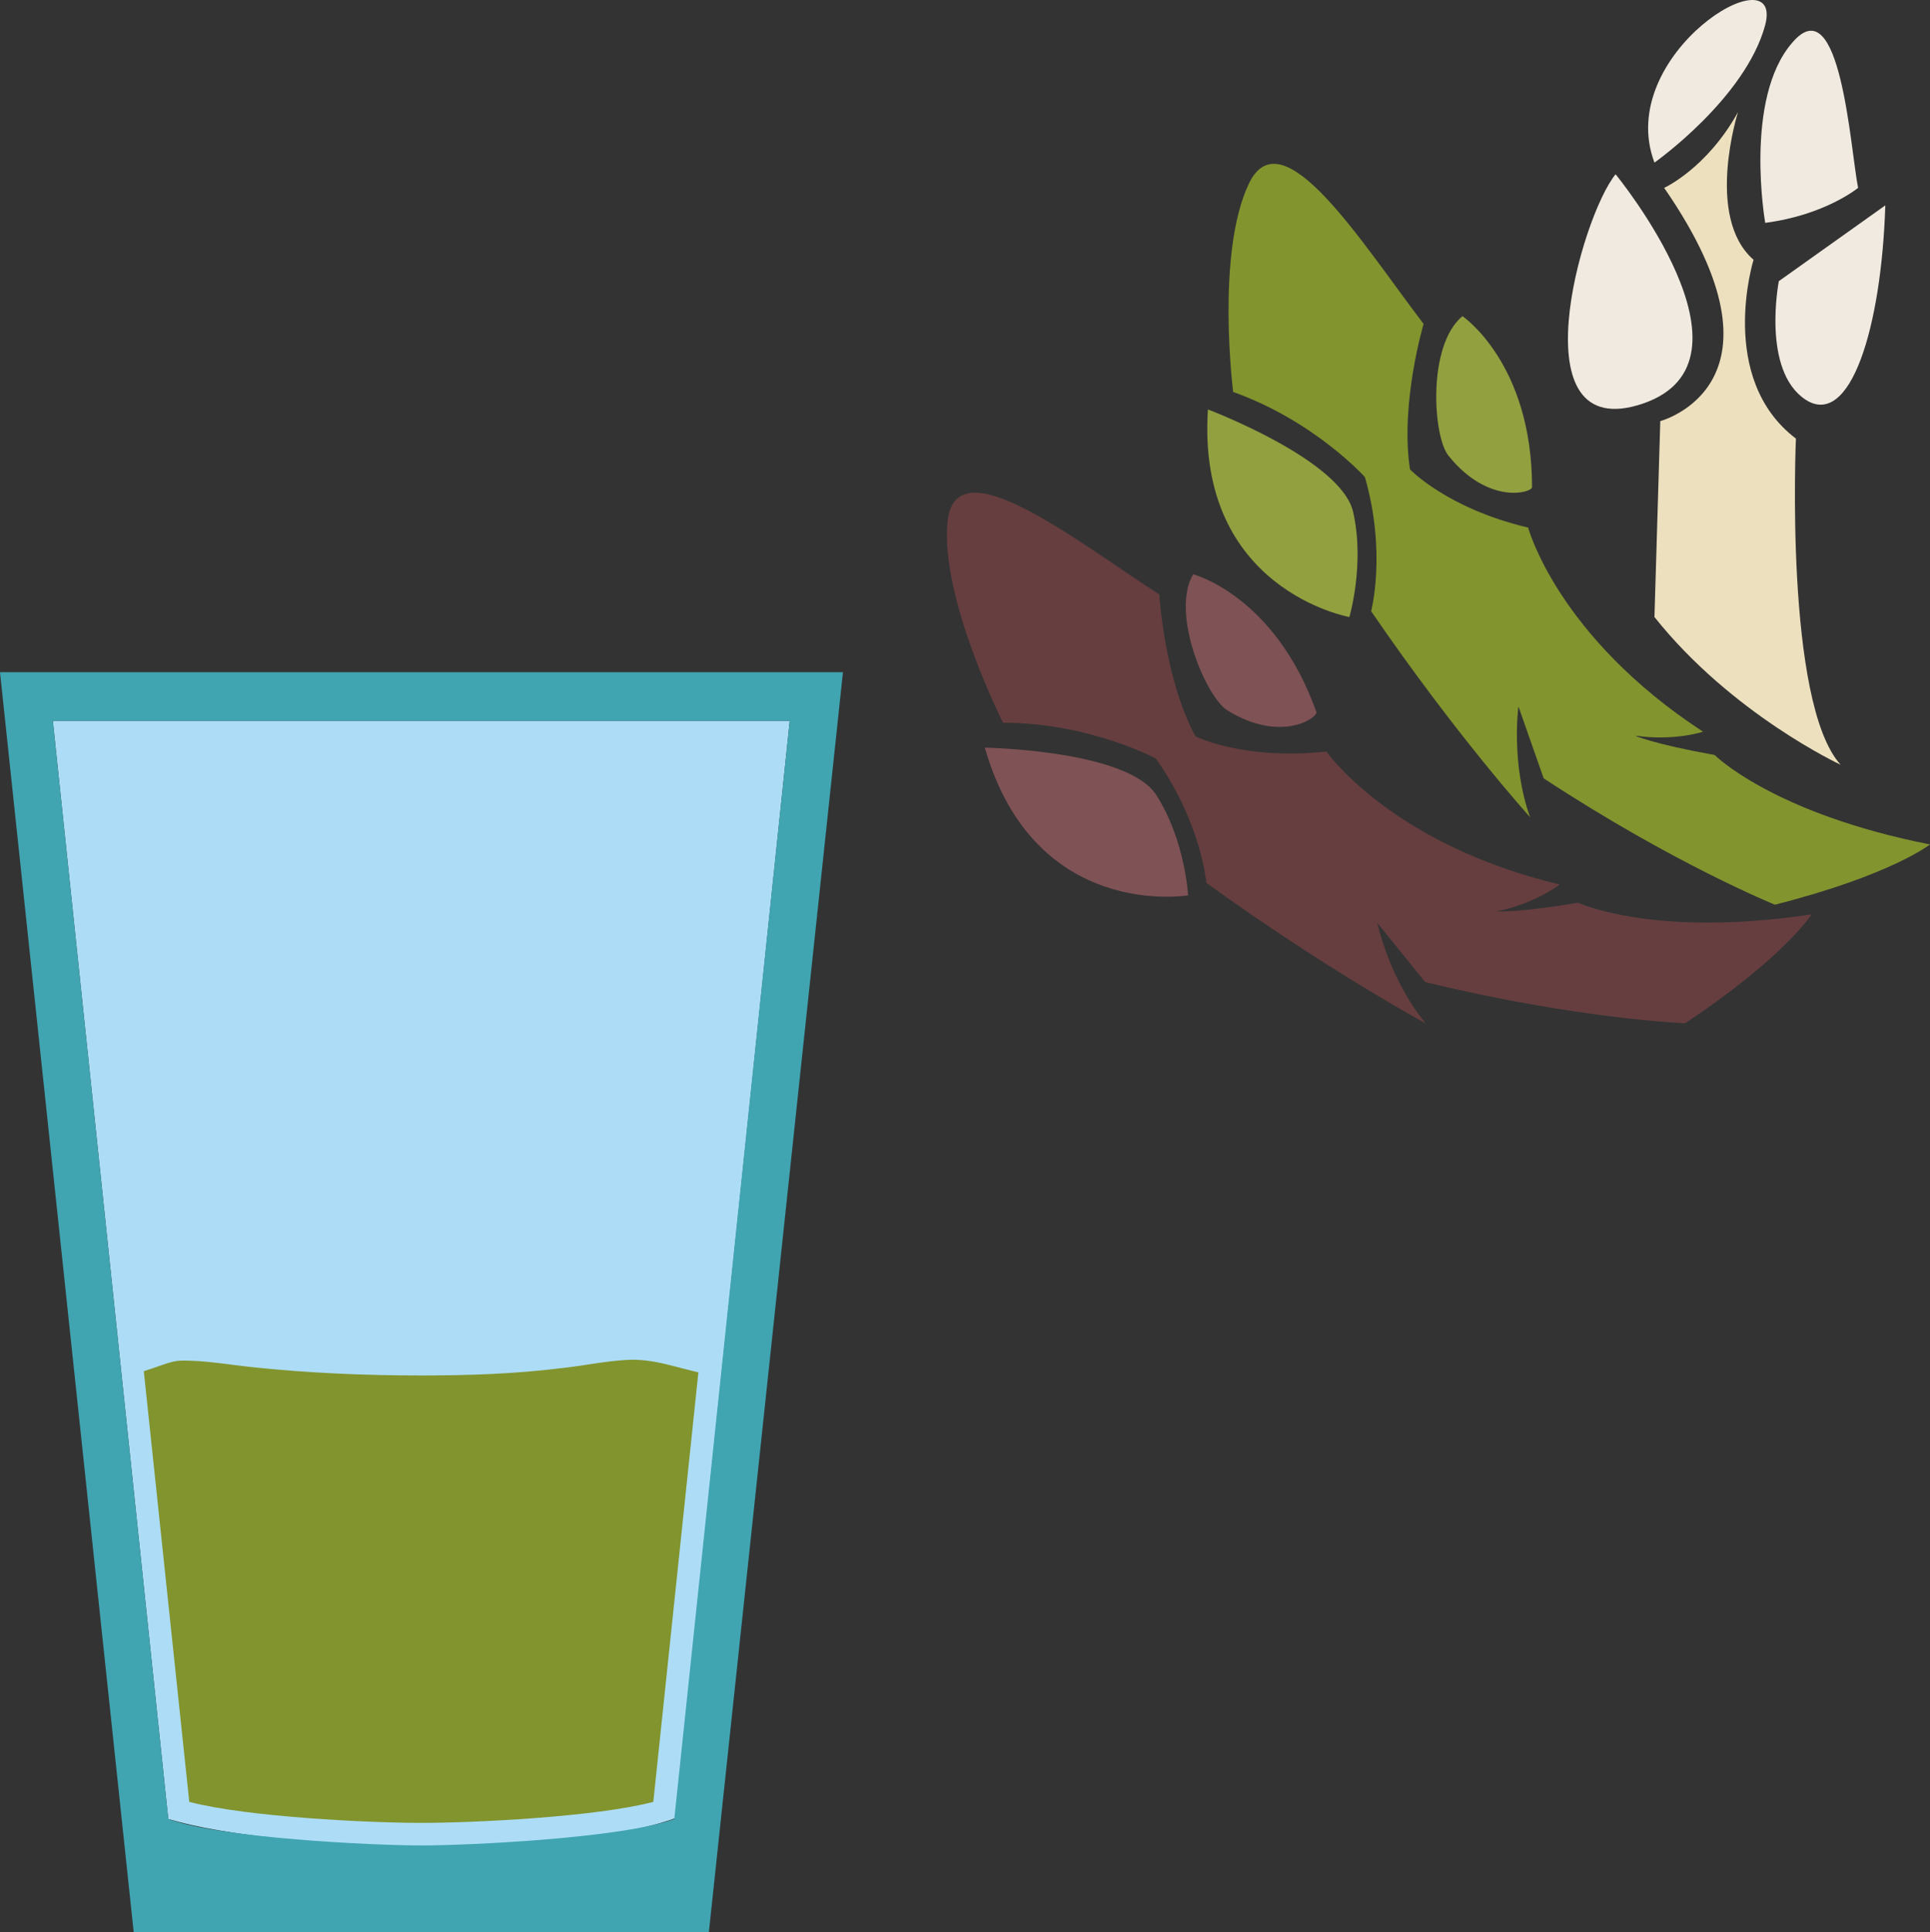 <?xml version="1.0" encoding="UTF-8" standalone="no"?>
<!-- Creator: CorelDRAW Home & Student X7 -->

<svg
   xmlns:dc="http://purl.org/dc/elements/1.1/"
   xmlns:cc="http://creativecommons.org/ns#"
   xmlns:rdf="http://www.w3.org/1999/02/22-rdf-syntax-ns#"
   xmlns:svg="http://www.w3.org/2000/svg"
   xmlns="http://www.w3.org/2000/svg"
   xmlns:sodipodi="http://sodipodi.sourceforge.net/DTD/sodipodi-0.dtd"
   xmlns:inkscape="http://www.inkscape.org/namespaces/inkscape"
   xml:space="preserve"
   width="49.66mm"
   height="49.703mm"
   version="1.1"
   style="clip-rule:evenodd;fill-rule:evenodd;image-rendering:optimizeQuality;shape-rendering:geometricPrecision;text-rendering:geometricPrecision"
   viewBox="0 0 4966 4970.292"
   id="svg37"
   sodipodi:docname="2968.svg"
   inkscape:version="0.92.4 (5da689c313, 2019-01-14)"><rect x="0" y="0" width="4966" height="4970.292" fill="#333333" stroke="none"/><sodipodi:namedview
   pagecolor="#ffffff"
   bordercolor="#666666"
   borderopacity="1"
   objecttolerance="10"
   gridtolerance="10"
   guidetolerance="10"
   inkscape:pageopacity="0"
   inkscape:pageshadow="2"
   inkscape:window-width="640"
   inkscape:window-height="480"
   id="namedview39"
   showgrid="false"
   inkscape:zoom="0.2102413"
   inkscape:cx="84.850395"
   inkscape:cy="76.346455"
   inkscape:window-x="0"
   inkscape:window-y="0"
   inkscape:window-maximized="0"
   inkscape:current-layer="svg37" />
 <defs
   id="defs4">
  <style
   type="text/css"
   id="style2">
   <![CDATA[
    .fil8 {fill:#82942E}
    .fil2 {fill:#663E3F;fill-rule:nonzero}
    .fil3 {fill:#7F5255;fill-rule:nonzero}
    .fil0 {fill:#82942E;fill-rule:nonzero}
    .fil1 {fill:#92A03F;fill-rule:nonzero}
    .fil4 {fill:#EDE0BE;fill-rule:nonzero}
    .fil5 {fill:#F1EAE0;fill-rule:nonzero}
    .fil6 {fill:#ADDDF6;}
    .fil7 {fill:#40A4B1;}
   ]]>
  </style>
 </defs>
 <g
   id="Vrstva_x0020_1"
   transform="translate(-8255,-11899.708)">
  <g
   id="_457436376">
   <path
   class="fil0"
   d="m 12822,14227 c 0,0 -260,-105 -595,-325 l -65,-185 c 0,0 -20,145 30,285 0,0 -190,-210 -409,-530 0,0 40,-150 -16,-345 0,0 -129,-144 -339,-219 0,0 -45,-355 40,-535 85,-180 290,150 450,360 0,0 -61,205 -35,374 0,0 94,100 304,150 0,0 75,280 450,525 0,0 -75,25 -175,10 0,0 40,20 205,50 0,0 149,150 554,230 0,0 -100,79 -399,155 z"
   id="path7"
   inkscape:connector-curvature="0"
   style="fill:#82942e;fill-rule:nonzero" />
   <path
   class="fil1"
   d="m 11363,12953 c 0,0 345,130 374,265 30,134 -10,269 -10,269 0,0 -394,-70 -364,-534 z"
   id="path9"
   inkscape:connector-curvature="0"
   style="fill:#92a03f;fill-rule:nonzero" />
   <path
   class="fil1"
   d="m 12018,12713 c 0,0 179,121 179,440 0,14 -112,47 -215,-81 -40,-49 -55,-284 36,-359 z"
   id="path11"
   inkscape:connector-curvature="0"
   style="fill:#92a03f;fill-rule:nonzero" />
   <path
   class="fil2"
   d="m 12591,14532 c 0,0 -279,-11 -669,-106 l -123,-152 c 0,0 30,143 124,258 0,0 -249,-134 -564,-361 0,0 -13,-155 -130,-320 0,0 -171,-92 -393,-92 0,0 -162,-319 -143,-517 20,-198 324,44 545,187 0,0 12,214 93,365 0,0 123,62 337,39 0,0 165,238 600,342 0,0 -62,49 -161,69 0,0 44,5 209,-22 0,0 192,91 600,30 0,0 -68,109 -325,280 z"
   id="path13"
   inkscape:connector-curvature="0"
   style="fill:#663e3f;fill-rule:nonzero" />
   <path
   class="fil3"
   d="m 10789,13823 c 0,0 369,6 442,123 74,117 81,257 81,257 0,0 -395,67 -523,-380 z"
   id="path15"
   inkscape:connector-curvature="0"
   style="fill:#7f5255;fill-rule:nonzero" />
   <path
   class="fil3"
   d="m 11325,13377 c 0,0 210,54 317,354 5,14 -90,82 -229,-4 -54,-33 -147,-249 -88,-350 z"
   id="path17"
   inkscape:connector-curvature="0"
   style="fill:#7f5255;fill-rule:nonzero" />
   <path
   class="fil4"
   d="m 12512,13487 15,-504 c 0,0 359,-95 10,-600 0,0 110,-50 190,-195 0,0 -86,270 40,380 0,0 -95,305 109,460 0,0 -30,679 115,839 0,0 -280,-130 -479,-380 z"
   id="path19"
   inkscape:connector-curvature="0"
   style="fill:#ede0be;fill-rule:nonzero" />
   <path
   class="fil5"
   d="m 12412,12348 c 0,0 394,480 70,590 -325,110 -160,-480 -70,-590 z"
   id="path21"
   inkscape:connector-curvature="0"
   style="fill:#f1eae0;fill-rule:nonzero" />
   <path
   class="fil5"
   d="m 13106,12428 -274,195 c 0,0 -45,230 69,305 115,74 195,-185 205,-500 z"
   id="path23"
   inkscape:connector-curvature="0"
   style="fill:#f1eae0;fill-rule:nonzero" />
   <path
   class="fil5"
   d="m 12797,12473 c 0,0 -56,-320 70,-464 124,-145 149,274 169,374 0,0 -85,70 -239,90 z"
   id="path25"
   inkscape:connector-curvature="0"
   style="fill:#f1eae0;fill-rule:nonzero" />
   <path
   class="fil5"
   d="m 12512,12318 c 0,0 234,-165 285,-354 49,-190 -390,75 -285,354 z"
   id="path27"
   inkscape:connector-curvature="0"
   style="fill:#f1eae0;fill-rule:nonzero" />
  </g>
  <path
   class="fil6"
   d="m 8391,13754 297,2825 c 290,86 1024,100 1304,-2 l 295,-2823 z"
   id="path30"
   inkscape:connector-curvature="0"
   style="fill:#adddf6;" />
  <path
   class="fil7"
   d="m 8255,13629 h 2169 l -345,3241 H 8599 Z m 136,125 297,2825 c 133,49 526,68 651,68 125,0 518,-19 651,-68 l 297,-2825 z"
   id="path32"
   inkscape:connector-curvature="0"
   style="fill:#40a4b1;" />
  <path
   class="fil8"
   d="m 10052,15430 c -52,-12 -105,-30 -154,-32 -10,-1 -20,0 -30,0 -56,3 -111,15 -167,21 -120,15 -241,19 -362,19 -144,0 -288,-6 -431,-21 -61,-6 -130,-19 -191,-17 -23,1 -56,16 -92,27 l 117,1108 c 149,39 463,54 597,54 134,0 448,-15 597,-54 z"
   id="path34"
   inkscape:connector-curvature="0"
   style="fill:#82942e" />
 </g>
</svg>